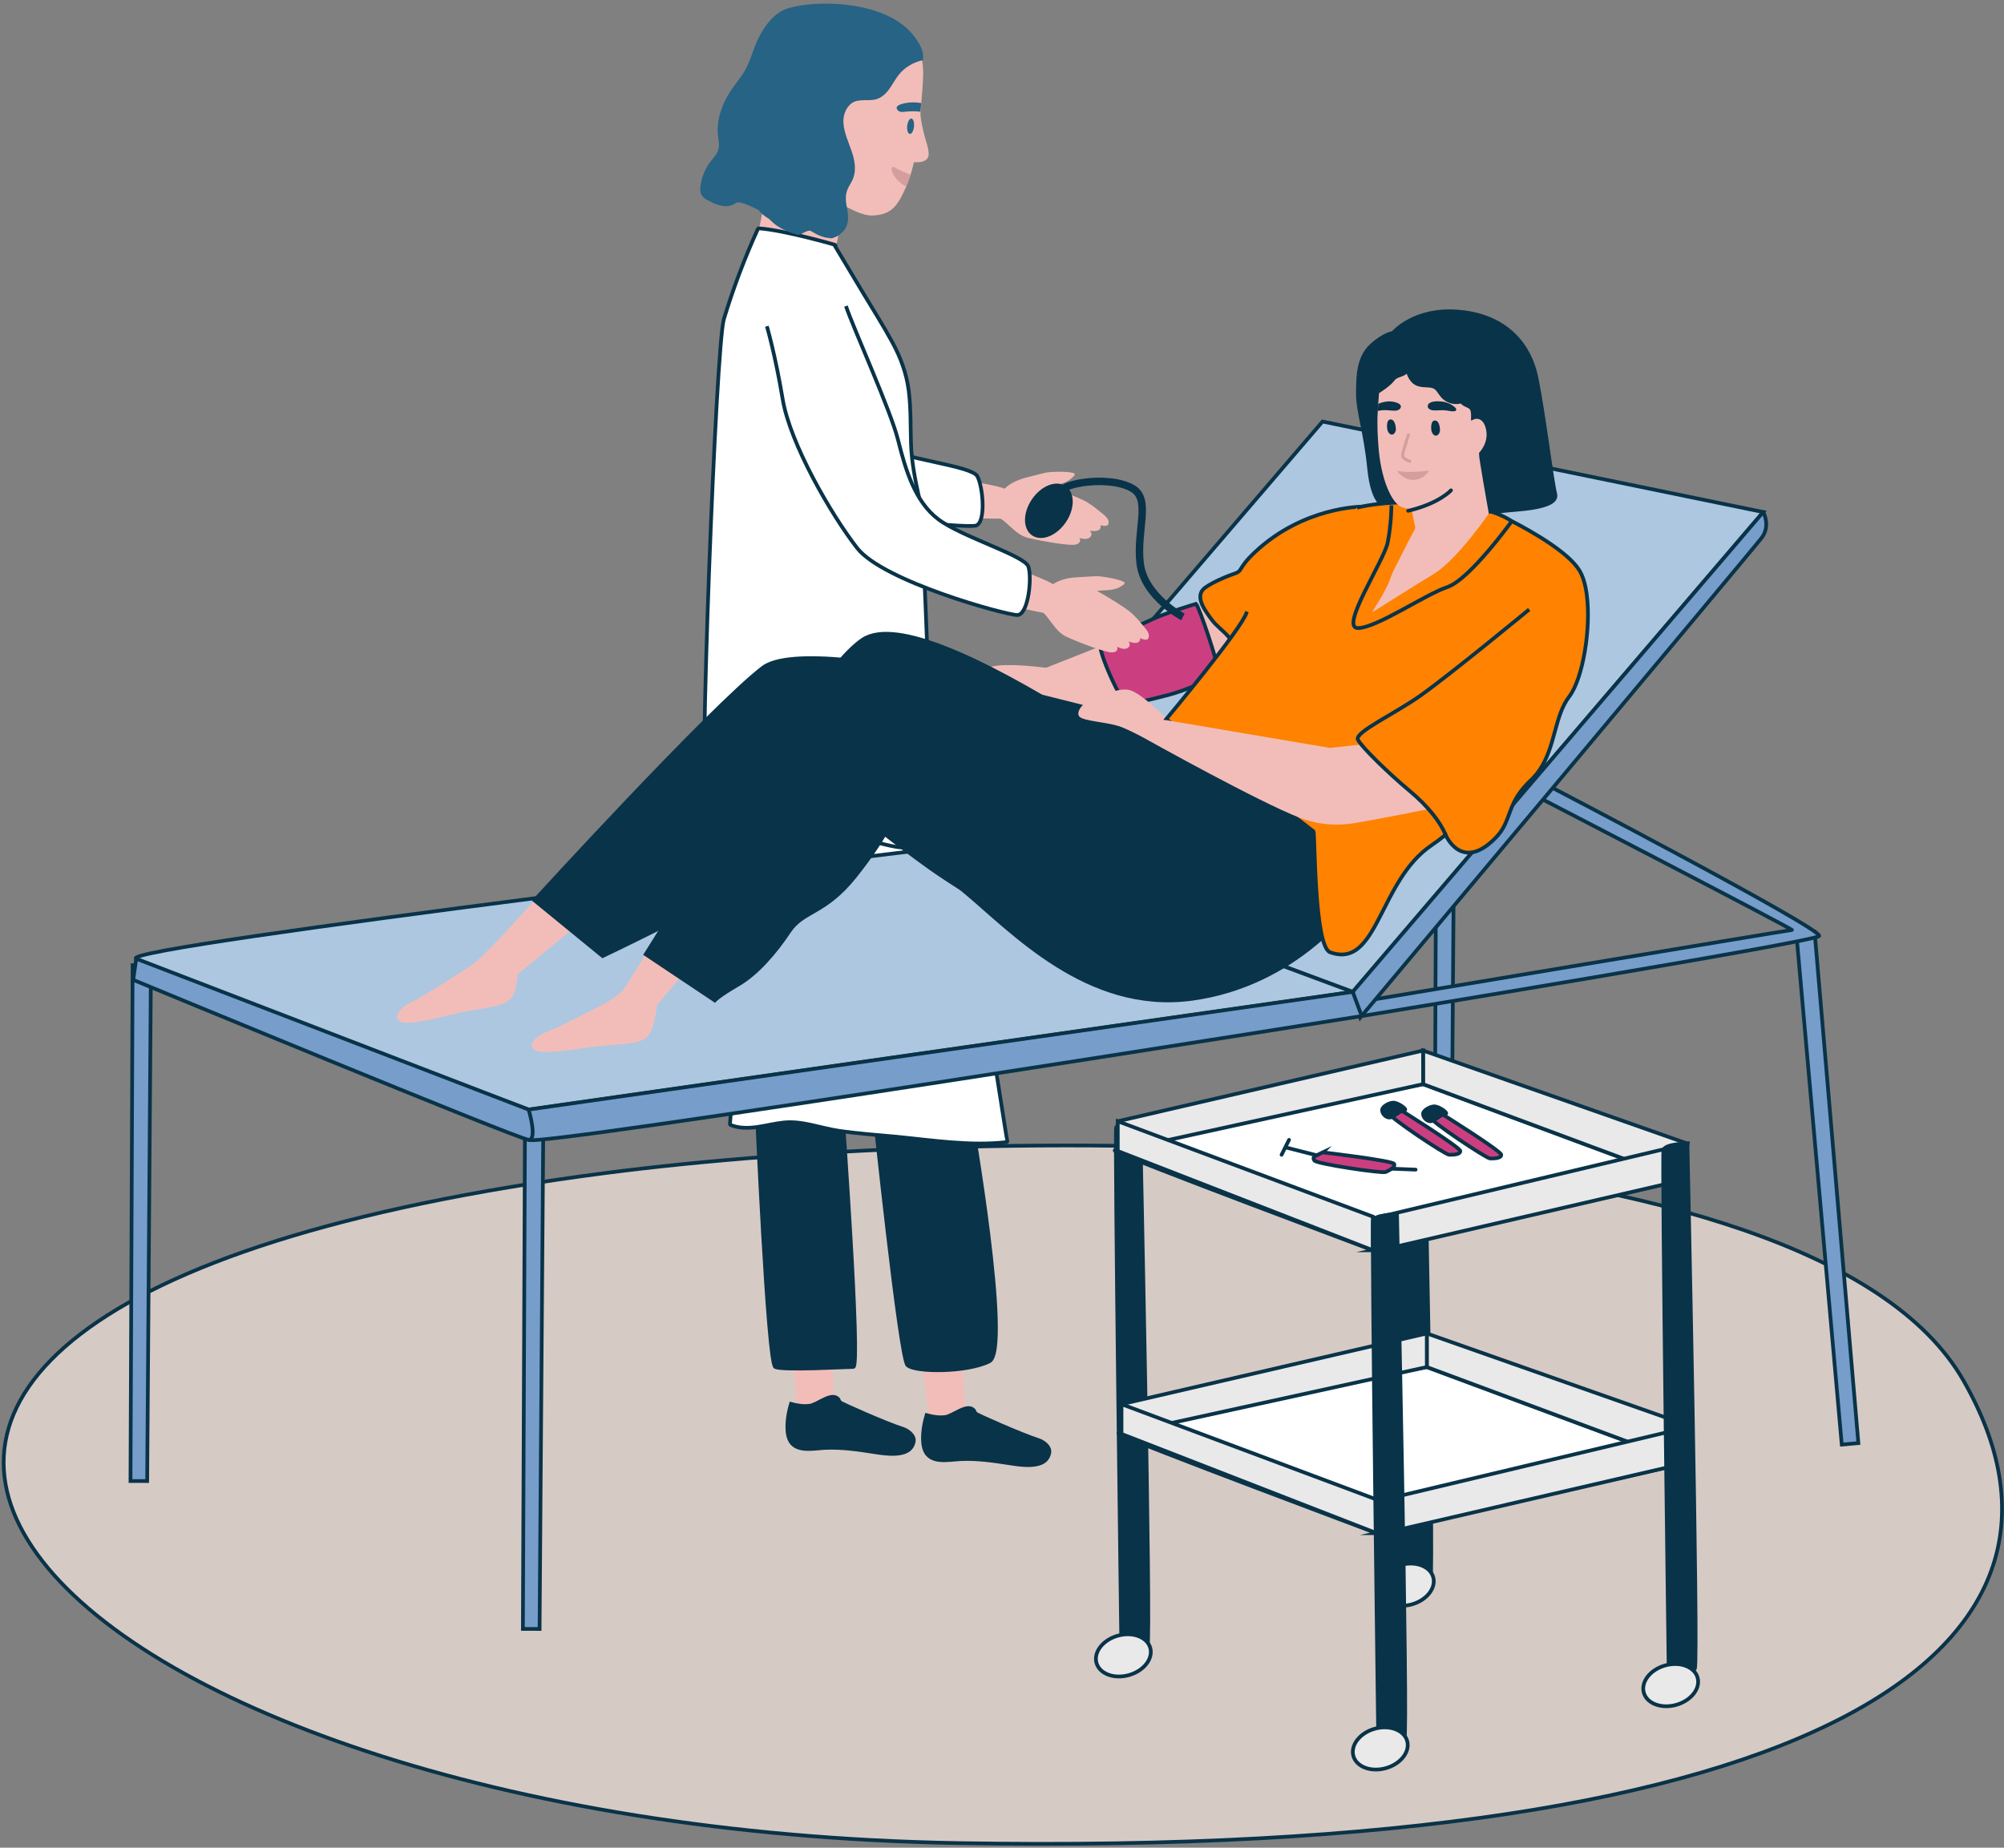 <svg width="463" height="427" viewBox="0 0 463 427" fill="none" xmlns="http://www.w3.org/2000/svg">
<rect x="0" y="0" width="463" height="427" fill="#808080" stroke="none"/>
<g clip-path="url(#clip0_49_1571)">
<path d="M139.888 271.088C231.192 259.225 418.78 258.305 453.585 318.959C488.389 379.613 424.027 429.463 221.325 425.936C9.831 422.246 -107.323 303.208 139.879 271.088H139.888Z" fill="#D6CAC5" stroke="#093348" stroke-width="0.86" stroke-miterlimit="10"/>
<path d="M331.923 163.113L331.433 282.288L335.287 282.296L336.156 163.655L331.923 163.113Z" fill="#779DCB" stroke="#093348" stroke-width="0.86" stroke-miterlimit="10"/>
<path d="M172.653 75.465C177.092 75 174.804 73.736 179.105 72.523C182.271 80.162 186.15 87.465 191.449 93.908C196.017 99.465 201.075 104.644 211.295 108.153C218.89 110.76 232.654 112.128 232.946 113.487C233.17 114.571 233.867 114.717 233.875 115.818C233.884 117.065 233.893 118.304 233.901 119.551C233.901 119.68 233.807 119.801 233.669 119.809C225.058 120.136 204.447 118.751 196.473 116.059C189.505 113.702 183.226 110.123 178.804 104.102C176.361 100.781 174.374 97.117 172.404 93.504C170.426 89.882 171.836 88.652 170.064 84.927C168.937 82.562 174.546 83.886 173.505 81.487C174.314 81.452 171.845 75.551 172.645 75.465H172.653Z" fill="#F2BDB8"/>
<path d="M231.407 113.719C230.736 114.218 230.039 114.88 229.729 115.577C229.333 116.454 229.695 117.59 229.927 118.519C229.746 118.45 229.557 118.39 229.359 118.347C228.981 118.252 228.817 118.846 229.196 118.94C232.482 119.766 234.194 123.474 237.428 124.274C240.86 125.117 247.157 126.166 248.43 125.857C248.817 125.762 249.23 125.65 249.437 125.28C249.652 124.893 249.549 124.609 249.359 124.343C250.254 124.566 251.355 124.713 251.888 124.11C252.396 123.534 252.172 123.052 251.751 122.648C253.041 122.863 254.504 122.786 254.28 121.375C255.226 121.633 256.327 121.71 256.121 120.472C255.975 119.62 254.951 118.897 254.34 118.399C253.402 117.616 252.43 116.85 251.39 116.196C249.222 114.837 242.632 112.592 242.349 112.549C244.766 111.801 246.503 111.835 248.215 109.865C248.336 109.728 248.344 109.478 248.155 109.383C247.088 108.867 242.607 108.979 241.497 109.254C239.923 109.65 238.34 110.02 236.783 110.45C234.598 111.052 232.731 112.024 231.407 113.719Z" fill="#F2BDB8"/>
<path d="M184.266 73.314C186.933 78.054 187.69 80.566 190.684 87.001C193.677 93.435 197.17 100.196 203.226 103.198C209.273 106.201 224.447 107.663 225.781 110.029C227.114 112.394 227.897 121.014 225.359 121.495C222.822 121.986 193.488 119.749 186.107 113.28C178.727 106.82 180.172 99.465 176.524 89.659C172.886 79.843 176.524 75.035 176.524 75.035" fill="white"/>
<path d="M184.266 73.314C186.933 78.054 187.69 80.566 190.684 87.001C193.677 93.435 197.17 100.196 203.226 103.198C209.273 106.201 224.447 107.663 225.781 110.029C227.114 112.394 227.897 121.014 225.359 121.495C222.822 121.986 193.488 119.749 186.107 113.28C178.727 106.82 180.172 99.465 176.524 89.659C172.886 79.843 176.524 75.035 176.524 75.035" stroke="#093348" stroke-width="0.86" stroke-miterlimit="10"/>
<path d="M206.486 267.423C206.89 275.776 208.774 283.957 210.469 292.163C210.598 294.34 210.908 296.516 211.166 298.684C211.553 301.953 211.94 305.23 212.327 308.499C212.637 311.148 212.955 313.789 213.265 316.439C213.265 316.602 213.256 316.774 213.247 316.938C213.247 317.032 213.29 317.101 213.351 317.144C213.806 320.963 214.254 324.791 214.71 328.611C214.718 328.714 214.787 328.809 214.899 328.834C217.617 329.419 220.361 329.841 223.131 330.108C223.278 330.125 223.45 330.03 223.424 329.858C222.607 323.974 220.645 277.737 220.869 273.29C221.196 266.726 221.359 260.189 221.118 253.643C221.961 253.823 222.796 254.03 223.63 254.262C223.931 254.348 224.121 253.901 223.819 253.815C222.916 253.565 222.004 253.35 221.101 253.161C221.032 251.363 220.938 249.565 220.791 247.767C220.766 247.458 220.284 247.518 220.31 247.836C220.447 249.582 220.542 251.32 220.619 253.066C216.026 252.129 211.329 251.879 206.649 252.344C206.555 252.352 206.443 252.447 206.443 252.55C206.348 257.514 206.245 262.477 206.486 267.44V267.423Z" fill="#F2BDB8"/>
<path d="M177.583 264.232C177.772 272.593 179.449 280.825 180.92 289.066C180.998 291.251 181.247 293.428 181.445 295.596C181.746 298.873 182.047 302.159 182.348 305.436C182.589 308.086 182.839 310.744 183.079 313.393C183.071 313.557 183.062 313.72 183.054 313.892C183.054 313.987 183.088 314.056 183.148 314.107C183.501 317.944 183.854 321.772 184.206 325.609C184.215 325.712 184.284 325.815 184.396 325.841C187.097 326.495 189.832 326.985 192.593 327.32C192.74 327.338 192.912 327.252 192.895 327.08C192.232 321.178 191.467 274.899 191.802 270.46C192.301 263.905 192.628 257.376 192.559 250.83C193.393 251.036 194.228 251.26 195.054 251.509C195.346 251.604 195.553 251.156 195.252 251.062C194.357 250.787 193.454 250.554 192.55 250.331C192.525 248.533 192.473 246.735 192.387 244.928C192.37 244.619 191.888 244.67 191.905 244.98C191.991 246.726 192.051 248.473 192.086 250.219C187.518 249.169 182.83 248.791 178.133 249.135C178.038 249.135 177.927 249.238 177.918 249.341C177.694 254.296 177.471 259.26 177.583 264.223V264.232Z" fill="#F2BDB8"/>
<path d="M218.28 327.501C220.293 327.252 223.484 324.155 225.032 325.961C225.11 326.237 225.247 326.486 225.505 326.718C225.669 326.951 236.017 331.57 239.94 332.809C240.878 333.11 242.314 334.065 242.443 335.252C242.512 335.948 242.099 336.705 242.065 336.766C240.688 339.321 235.802 338.555 233.523 338.202C229.643 337.6 225.875 337.024 221.936 337.204C219.312 337.325 214.959 338.374 213.677 335.123C213.669 335.105 213.66 335.08 213.652 335.054C212.826 332.878 213.368 329.385 214.082 327.037C215.484 327.432 216.955 327.647 218.28 327.484V327.501Z" fill="#093348" stroke="#093348" stroke-width="0.86" stroke-miterlimit="10"/>
<path d="M186.95 324.903C188.963 324.654 192.155 321.557 193.703 323.363C193.781 323.639 193.918 323.888 194.176 324.12C194.34 324.353 204.688 328.972 208.611 330.211C209.548 330.512 210.985 331.467 211.114 332.654C211.183 333.351 210.77 334.108 210.735 334.168C209.359 336.723 204.473 335.957 202.193 335.604C198.314 335.002 194.546 334.426 190.606 334.607C187.983 334.727 183.63 335.776 182.348 332.525C182.34 332.508 182.331 332.482 182.322 332.456C181.497 330.28 182.039 326.787 182.752 324.439C184.155 324.834 185.626 325.049 186.95 324.886V324.903Z" fill="#093348" stroke="#093348" stroke-width="0.86" stroke-miterlimit="10"/>
<path d="M224.267 257.832C224.267 257.832 233.729 312.026 228.568 314.606C223.407 317.187 211.363 317.187 209.643 315.467C207.923 313.746 201.901 256.111 201.901 256.111" fill="#093348"/>
<path d="M224.267 257.832C224.267 257.832 233.729 312.026 228.568 314.606C223.407 317.187 211.363 317.187 209.643 315.467C207.923 313.746 201.901 256.111 201.901 256.111" stroke="#093348" stroke-width="0.86" stroke-miterlimit="10"/>
<path d="M194.589 256.541C194.589 256.541 198.89 315.897 197.17 315.897C195.449 315.897 180.826 316.757 179.105 315.897C177.385 315.036 174.804 255.681 174.804 255.681" fill="#093348"/>
<path d="M194.589 256.541C194.589 256.541 198.89 315.897 197.17 315.897C195.449 315.897 180.826 316.757 179.105 315.897C177.385 315.036 174.804 255.681 174.804 255.681" stroke="#093348" stroke-width="0.86" stroke-miterlimit="10"/>
<path d="M190.202 58.312C187.036 60.402 183.234 59.138 180 57.942C178.125 57.245 176.507 56.205 174.916 55.121C175.191 53.761 175.475 52.394 175.75 51.035C176.963 45.082 178.004 39.043 179.484 33.176C180.654 28.514 182.34 23.963 185.445 20.669C185.712 20.385 186.107 20.841 185.841 21.116C185.153 21.847 184.55 22.639 183.991 23.473C185.944 26.966 188.447 29.245 191.406 31.404C192.284 32.05 193.213 32.806 193.643 33.976C194.245 35.611 198.219 36.686 197.858 38.286C196.439 44.6 194.082 51.155 193.118 57.581C192.783 57.65 190.538 58.08 190.193 58.303L190.202 58.312Z" fill="#F2BDB8"/>
<path d="M183.596 39.456C185.221 42.751 184.903 41.822 188.387 43.525C190.993 44.789 197.695 49.994 201.617 49.804C205.617 49.607 207.097 48.015 208.938 44.075C209.058 43.826 209.179 43.551 209.299 43.275C209.325 43.224 209.351 43.172 209.368 43.112C209.531 42.751 209.677 42.372 209.824 41.985C210.022 41.46 210.211 40.91 210.383 40.368C212.12 34.776 212.525 28.118 212.809 24.308C213.204 19.103 213.884 14.828 212.206 11.292C211.14 9.047 208.783 7.31 205.91 5.142C198.572 -0.398 188.808 2.836 184.034 9.4C178.408 17.133 183.51 39.43 183.596 39.465V39.456Z" fill="#F2BDB8"/>
<path d="M205.97 39.129C206.254 40.841 207.854 42.355 209.368 43.103C209.531 42.742 209.677 42.364 209.824 41.977C210.021 41.452 210.211 40.901 210.383 40.359C209.024 39.886 207.682 39.258 206.529 38.587C206.262 38.432 205.918 38.802 205.97 39.129Z" fill="#D39E9C"/>
<path d="M209.746 37.237C211.191 37.632 214.503 37.899 214.555 35.68C214.589 34.303 213.936 32.738 213.6 31.404C213.187 29.77 212.809 28.127 212.637 26.441C212.611 26.226 212.37 26.191 212.241 26.303C212.181 26.269 212.112 26.252 212.034 26.295C210.744 26.88 210.804 28.927 210.606 30.097C210.228 32.385 209.892 34.673 209.6 36.979C209.591 37.073 209.643 37.211 209.746 37.237Z" fill="#F2BDB8"/>
<path d="M163.699 185.556C164.327 194.038 165.092 202.416 164.473 210.924C164.172 215.027 163.802 219.148 164.172 223.26C164.533 227.328 165.927 231.053 167.2 234.89C169.884 243.01 169.376 251.363 168.645 259.75C168.636 259.853 168.714 259.948 168.817 259.991C172.86 261.565 177.041 259.819 181.127 259.406C185.419 258.976 189.574 260.705 193.781 261.324C198.073 261.961 202.417 262.262 206.727 262.666C215.243 263.483 223.991 264.903 232.551 263.948C232.714 263.931 232.774 263.716 232.714 263.595C232.336 262.881 220.748 179.569 207.123 144.076C207.105 143.99 207.08 143.896 207.071 143.809C207.037 143.646 207.002 143.483 206.976 143.319C206.581 141.212 206.391 139.07 206.434 136.911C206.434 136.807 206.357 136.704 206.254 136.678C200.766 135.147 194.968 135.62 189.333 135.371C183.26 135.095 177.221 134.459 171.226 133.461C171.062 133.435 170.924 133.521 170.916 133.693C170.813 136.713 170.89 139.732 171.148 142.743C171.165 142.906 171.174 143.07 171.2 143.233C171.208 143.379 171.226 143.517 171.243 143.663C170.641 144.351 170.185 145.186 169.729 145.96C169.367 146.571 166.572 156.145 165.109 161.306C162.873 169.186 163.105 177.461 163.699 185.547V185.556Z" fill="white" stroke="#093348" stroke-width="0.86" stroke-miterlimit="10"/>
<path d="M163.028 190.373C163.277 191.328 158.46 195.466 164.258 193.547C164.886 193.341 167.707 194.545 167.724 194.597C167.733 194.674 167.819 194.726 167.896 194.752C177.29 197.935 192.542 192.963 202.168 194.649C205.213 195.182 209.239 196.885 212.095 194.975C213.402 194.107 213.944 192.679 214.28 191.302C214.761 189.341 215.028 187.319 215.174 185.315C215.475 181.152 213.316 119.388 212.413 115.302C211.475 111.061 210.624 106.915 210.477 102.579C210.34 98.459 210.477 94.33 209.944 90.226C209.428 86.321 208.112 82.682 206.194 79.155C204.095 75.284 201.703 71.525 199.432 67.74C197.282 64.144 195.122 60.549 192.972 56.953C193.084 56.858 193.084 56.635 192.886 56.566C192.826 56.54 181.058 53.159 175.32 52.772C175.208 52.772 175.122 52.85 175.088 52.936C172.008 59.723 169.385 66.674 167.243 73.745C165.376 79.921 161.393 184.111 163.019 190.373H163.028Z" fill="white" stroke="#093348" stroke-width="0.86" stroke-miterlimit="10"/>
<path d="M185.462 85.392C189.91 85.779 194.417 85.676 198.873 85.297C200.542 93.4 202.968 101.297 206.951 108.635C210.383 114.949 214.374 120.996 223.751 126.373C230.71 130.373 243.974 134.313 244 135.706C244.017 136.816 244.671 137.083 244.465 138.175C244.241 139.397 244.017 140.627 243.785 141.848C243.759 141.977 243.648 142.08 243.51 142.055C234.994 140.747 215.019 135.491 207.699 131.336C201.299 127.706 195.811 123.001 192.611 116.257C190.839 112.532 189.583 108.558 188.327 104.644C187.071 100.712 185.927 96.755 184.886 92.764C184.223 90.226 183.621 87.68 183.054 85.125C183.854 85.246 184.662 85.332 185.462 85.409V85.392Z" fill="#F2BDB8"/>
<path d="M163.303 46.157C164.731 46.957 166.434 47.766 168.12 47.628C168.834 47.568 169.462 47.319 170.047 46.897C170.942 46.243 174.262 48.084 175.277 48.54C175.871 49.374 176.714 50.02 177.634 50.553C178.297 51.198 178.968 51.843 179.785 52.351C181.049 53.151 182.443 53.753 183.897 54.14C184.757 54.794 186.486 52.85 187.406 53.417C188.602 54.157 190.099 54.931 191.553 54.992C191.725 55.06 191.914 55.086 192.129 55.069C192.387 55.043 192.593 54.966 192.765 54.854C193.127 54.751 193.479 54.596 193.815 54.355C194.064 54.183 194.279 53.985 194.46 53.77C194.993 53.383 195.381 52.815 195.63 52.136C196.241 50.493 195.793 48.876 195.535 47.207C195.312 45.761 195.372 44.514 196.069 43.207C196.413 42.561 196.826 41.942 197.092 41.254C197.746 39.594 197.565 37.761 197.11 36.075C196.146 32.48 193.23 28.015 196.06 24.523C197.565 22.673 199.673 23.335 201.729 23.077C203.166 22.897 204.258 22.088 205.144 20.979C206.125 19.74 206.796 18.295 207.811 17.09C209.11 15.55 210.847 14.518 212.783 14.011C212.826 14.002 212.86 13.976 212.886 13.95C213.015 14.028 213.204 14.011 213.23 13.821C213.531 11.938 212.602 10.381 211.553 8.858C204.731 -0.992 184.955 0.049 180.619 2.527C177.763 4.161 175.888 7.155 174.623 10.174C173.763 12.221 173.221 14.398 172.094 16.325C171.079 18.045 169.737 19.55 168.662 21.237C166.632 24.411 165.367 28.17 165.961 31.963C166.193 33.443 166.262 34.527 165.367 35.791C164.868 36.505 164.266 37.142 163.776 37.865C162.727 39.439 162.03 41.288 161.815 43.164C161.651 44.583 162.056 45.478 163.303 46.174V46.157Z" fill="#266384"/>
<path d="M212.834 23.817C211.621 23.594 210.314 23.602 209.17 23.826C208.241 24.015 206.366 24.471 207.518 25.572C208.026 26.054 208.912 25.822 209.505 25.779C210.589 25.692 211.613 25.692 212.645 25.822L212.834 23.817Z" fill="#266384"/>
<path d="M211.166 29.254C211.062 30.235 210.632 30.991 210.202 30.948C209.772 30.905 209.505 30.071 209.6 29.09C209.703 28.11 210.133 27.353 210.563 27.396C210.994 27.439 211.26 28.273 211.166 29.254Z" fill="#266384"/>
<path d="M414.969 215.13L425.516 333.841L429.352 333.497L419.236 215.277L414.969 215.13Z" fill="#779DCB" stroke="#093348" stroke-width="0.86" stroke-miterlimit="10"/>
<path d="M314.624 234.804C314.624 234.804 418.892 217.72 420.285 216.326C421.679 214.933 357.515 181.453 357.515 181.453L355.425 184.24C355.425 184.24 414.703 214.924 414.006 214.924C413.309 214.924 313.136 231.681 313.136 231.681L314.616 234.804H314.624Z" fill="#779DCB" stroke="#093348" stroke-width="0.86" stroke-miterlimit="10"/>
<path d="M121.298 257.264L120.808 376.439L124.662 376.448L125.539 257.806L121.298 257.264Z" fill="#779DCB" stroke="#093348" stroke-width="0.86" stroke-miterlimit="10"/>
<path d="M30.64 223.087L30.149 342.263L34.003 342.271L34.872 223.629L30.64 223.087Z" fill="#779DCB" stroke="#093348" stroke-width="0.86" stroke-miterlimit="10"/>
<path d="M407.382 118.338L305.558 97.418L221.523 195.406L312.534 229.229L407.382 118.338Z" fill="#ADC7E0" stroke="#093348" stroke-width="0.86" stroke-miterlimit="10"/>
<path d="M122.133 256.43C122.133 256.43 36.352 224.352 31.465 221.556C26.579 218.769 221.514 195.406 221.514 195.406L312.525 229.229L122.133 256.43Z" fill="#ADC7E0" stroke="#093348" stroke-width="0.86" stroke-miterlimit="10"/>
<path d="M407.382 118.338C407.382 118.338 409.128 121.478 407.029 124.265C404.939 127.052 314.272 235.156 314.272 235.156L312.525 229.229L407.373 118.338H407.382Z" fill="#779DCB" stroke="#093348" stroke-width="0.86" stroke-miterlimit="10"/>
<path d="M314.624 234.804C314.624 234.804 122.133 265.488 122.133 263.397V256.421L312.525 229.221L314.616 234.804H314.624Z" fill="#779DCB" stroke="#093348" stroke-width="0.86" stroke-miterlimit="10"/>
<path d="M31.474 221.556L122.141 256.43C122.141 256.43 124.232 263.406 122.141 263.406C120.051 263.406 30.777 226.442 30.777 226.442L31.474 221.556Z" fill="#779DCB" stroke="#093348" stroke-width="0.86" stroke-miterlimit="10"/>
<path d="M321.842 76.936C321.842 76.936 326.633 71.164 336.956 72.024C347.278 72.884 353.3 78.906 355.02 87.508C356.741 96.11 358.461 110.734 359.321 114.175C360.182 117.616 349.799 117.728 347.253 118.097C344.698 118.476 340.397 119.336 340.397 119.336C340.397 119.336 327.872 120.592 323.812 119.104C319.751 117.616 317.171 116.756 316.31 108.153C315.45 99.551 313.73 95.25 313.73 90.949C313.73 86.648 313.91 82.562 316.827 79.869C319.743 77.177 321.833 76.936 321.833 76.936H321.842Z" fill="#093348" stroke="#093348" stroke-width="0.86" stroke-miterlimit="10"/>
<path d="M284.947 157.564C284.887 153.091 284.482 137.401 284.482 137.401L241.093 154.554L240.215 162.614C240.215 162.614 242.065 162.769 245.153 162.975C246.237 163.053 247.475 163.121 248.835 163.216C254.486 163.552 263.484 161.048 268.998 159.767C274.59 158.468 284.233 153.814 287.923 150.304C289.385 148.919 284.964 159.276 284.947 157.564Z" fill="#F2BDB8"/>
<path d="M242.848 154.476C242.848 154.476 232.112 152.885 228.422 154.253C224.731 155.62 221.566 163.001 220.671 164.102C219.768 165.203 219.355 169.031 221.127 169.556C222.899 170.081 229.204 165.504 233.136 164.438C237.067 163.371 241.875 162.752 241.875 162.752L246.263 157.031L242.865 154.476H242.848Z" fill="#F2BDB8"/>
<path d="M276.31 139.551C277.17 140.412 281.463 153.521 281.471 155.035C281.48 156.549 273.299 159.767 269.858 160.627C266.418 161.487 261.11 162.984 259.897 162.235C258.676 161.487 252.654 148.584 254.374 147.724C256.095 146.863 262.116 145.143 265.557 143.422C268.998 141.702 276.31 139.551 276.31 139.551Z" fill="#CB3F81" stroke="#093348" stroke-width="0.86" stroke-miterlimit="10"/>
<path d="M242.435 135.637C241.678 135.999 240.878 136.515 240.43 137.143C239.88 137.934 240.017 139.113 240.069 140.068C239.897 139.964 239.725 139.87 239.544 139.792C239.183 139.629 238.916 140.179 239.278 140.343C242.349 141.771 243.321 145.736 246.357 147.139C249.566 148.618 255.553 150.829 256.86 150.769C257.256 150.751 257.686 150.717 257.962 150.399C258.245 150.063 258.202 149.762 258.065 149.461C258.899 149.857 259.957 150.201 260.594 149.711C261.205 149.246 261.067 148.73 260.731 148.248C261.962 148.704 263.407 148.911 263.458 147.474C264.336 147.904 265.411 148.188 265.437 146.941C265.454 146.072 264.585 145.177 264.086 144.567C263.312 143.62 262.504 142.683 261.609 141.848C259.742 140.102 253.686 136.652 253.428 136.558C255.94 136.283 257.643 136.644 259.699 135.027C259.845 134.915 259.897 134.665 259.725 134.545C258.77 133.84 254.349 133.1 253.213 133.16C251.596 133.255 249.97 133.315 248.353 133.444C246.091 133.624 244.078 134.227 242.452 135.637H242.435Z" fill="#F2BDB8"/>
<path d="M314.513 117.108C314.513 117.108 298.822 140.171 297.893 141.1C296.964 142.029 299.287 155.035 297.437 155.268C295.579 155.5 292.74 161.066 292.74 161.066C292.74 161.066 290.375 160.283 287.355 158.984C287.355 158.906 286.865 153.289 286.719 152.773C286.117 150.622 285.119 148.549 283.605 146.898C282.418 145.599 280.938 144.567 279.906 143.147C278.667 141.435 276.129 138.227 277.945 136.24C279.097 134.975 283.476 133.143 284.93 132.67C287.398 131.878 285.644 131.612 290.056 127.491C301.214 117.1 314.521 117.1 314.521 117.1L314.513 117.108Z" fill="#FF8200" stroke="#093348" stroke-width="0.86" stroke-miterlimit="10"/>
<path d="M123.492 208.059L111.122 221.66L118.348 226.201L135.449 212.085L123.492 208.059Z" fill="#F2BDB8"/>
<path d="M119.698 220.318C119.698 220.318 120.008 226.709 118.735 229.617C117.47 232.524 114.356 232.498 107.234 233.823C104.576 234.322 95.234 237.014 92.825 236.206C90.416 235.397 92.317 232.868 95.01 231.604C97.702 230.339 105.324 225.427 107.672 223.887C110.021 222.356 111.535 220.825 111.535 220.825L115.242 217.126L119.698 220.318Z" fill="#F2BDB8"/>
<path d="M153.565 213.573L143.802 229.152L151.724 232.335L166.047 215.414L153.565 213.573Z" fill="#F2BDB8"/>
<path d="M267.433 168.059C267.433 168.059 188.396 144.928 176.189 154.347C163.982 163.767 123.483 208.059 123.483 208.059L139.234 220.946C139.234 220.946 161.892 210.133 165.376 207.345C168.86 204.558 198.503 188.085 198.503 188.085C198.503 188.085 207.019 194.993 215.071 200.722C223.923 207.019 252.904 224.085 252.904 224.085L271.381 198.279L295.441 201.066C295.441 201.066 312.414 192.885 311.596 188.085C310.779 183.285 267.424 168.059 267.424 168.059H267.433Z" fill="#093348" stroke="#093348" stroke-width="0.86" stroke-miterlimit="10"/>
<path d="M318.332 197.117C318.332 197.117 316.027 203.629 314.513 206.416C312.999 209.204 299.519 227.569 275.338 230.829C251.157 234.081 233.729 215.019 222.796 205.952C211.871 196.885 206.753 188.283 206.753 188.283C206.753 188.283 204.43 193.943 197.454 202.623C190.477 211.302 185.6 210.365 182.34 215.251C179.088 220.137 174.899 225.014 170.486 227.569C166.073 230.124 165.135 231.191 165.135 231.191L149.187 220.533C149.187 220.533 159.81 203.5 171.182 185.719C181.737 169.212 192.826 152.033 199.389 147.775C215.062 137.599 283.003 189.668 284.164 189.668C285.325 189.668 308.113 183.388 308.113 183.388L318.323 197.1L318.332 197.117Z" fill="#093348" stroke="#093348" stroke-width="0.86" stroke-miterlimit="10"/>
<path d="M269.944 166.476C269.944 166.476 264.035 160.403 261.101 159.509C258.168 158.614 252.706 161.693 251.63 161.952C250.546 162.21 248.482 164.386 249.325 165.547C250.177 166.709 256.25 166.855 259.192 168.059C262.134 169.255 265.411 171.147 265.411 171.147L270.839 169.676L269.936 166.476H269.944Z" fill="#F2BDB8"/>
<path d="M347.777 97.814C347.244 96.781 346.367 95.93 345.231 95.543C343.855 95.078 342.547 95.525 342.212 97.039C342.117 97.461 342.754 97.659 342.848 97.237C343.003 97.16 343.158 97.091 343.313 97.013C343.192 98.08 343.227 99.147 343.201 100.239C343.175 101.917 342.659 103.5 342.504 105.16C342.453 105.745 343.906 105.616 344.242 105.521C347.364 104.669 349.24 100.661 347.777 97.796V97.814Z" fill="#FEA689"/>
<path d="M152.043 229.41C152.043 229.41 151.767 235.81 150.245 238.589C148.722 241.367 145.617 241.058 138.408 241.737C135.716 241.987 126.167 243.827 123.845 242.804C121.522 241.78 123.638 239.44 126.434 238.417C129.23 237.402 137.264 233.195 139.741 231.879C142.219 230.563 143.509 229.221 143.509 229.221L147.268 226.227L152.043 229.41Z" fill="#F2BDB8"/>
<path d="M288.078 141.332C288.052 141.409 288.035 141.487 288.009 141.556C286.908 145.298 269.428 166.21 269.428 166.21C269.428 166.21 303.115 191.767 303.467 192.12C303.82 192.472 303.596 218.726 307.304 220.068C311.691 221.668 314.358 219.389 316.758 215.552C317.222 214.821 317.661 214.038 318.108 213.212C318.556 212.378 319.003 211.5 319.459 210.606C319.958 209.625 320.474 208.61 320.999 207.595C321.541 206.571 322.1 205.548 322.702 204.524C322.994 204.025 323.304 203.526 323.614 203.036C325.472 200.12 327.726 197.401 330.667 195.397C331.786 194.631 332.895 193.806 333.988 192.928C334.005 192.971 337.635 201.677 345.541 193.625C346.263 192.885 346.805 192.163 347.227 191.431C348.139 189.874 348.543 188.317 349.248 186.614C349.893 185.04 350.797 183.337 352.586 181.41C352.913 181.057 353.274 180.687 353.67 180.317C354.453 179.586 355.106 178.803 355.674 177.978C359.416 172.55 359.081 165.504 362.564 160.962C365.696 156.876 367.666 145.126 366.582 137.272C366.504 136.721 366.418 136.188 366.306 135.672C365.988 134.149 365.532 132.842 364.922 131.844C362.349 127.646 354.143 122.949 349.274 120.429C348.147 119.715 346.917 119.095 345.575 118.605C345.549 118.596 345.532 118.588 345.532 118.588C344.379 118.166 343.141 117.831 341.816 117.599C328.999 115.396 319.674 115.87 313.515 117.306" fill="#FF8200"/>
<path d="M288.078 141.332C288.052 141.409 288.035 141.487 288.009 141.556C286.908 145.298 269.428 166.21 269.428 166.21C269.428 166.21 303.115 191.767 303.467 192.12C303.82 192.472 303.596 218.726 307.304 220.068C311.691 221.668 314.358 219.389 316.758 215.552C317.222 214.821 317.661 214.038 318.108 213.212C318.556 212.378 319.003 211.5 319.459 210.606C319.958 209.625 320.474 208.61 320.999 207.595C321.541 206.571 322.1 205.548 322.702 204.524C322.994 204.025 323.304 203.526 323.614 203.036C325.472 200.12 327.726 197.401 330.667 195.397C331.786 194.631 332.895 193.806 333.988 192.928C334.005 192.971 337.635 201.677 345.541 193.625C346.263 192.885 346.805 192.163 347.227 191.431C348.139 189.874 348.543 188.317 349.248 186.614C349.893 185.04 350.797 183.337 352.586 181.41C352.913 181.057 353.274 180.687 353.67 180.317C354.453 179.586 355.106 178.803 355.674 177.978C359.416 172.55 359.081 165.504 362.564 160.962C365.696 156.876 367.666 145.126 366.582 137.272C366.504 136.721 366.418 136.188 366.306 135.672C365.988 134.149 365.532 132.842 364.922 131.844C362.349 127.646 354.143 122.949 349.274 120.429C348.147 119.715 346.917 119.095 345.575 118.605C345.549 118.596 345.532 118.588 345.532 118.588C344.379 118.166 343.141 117.831 341.816 117.599C328.999 115.396 319.674 115.87 313.515 117.306" stroke="#093348" stroke-width="0.86" stroke-miterlimit="10"/>
<path d="M265.411 171.147C265.411 171.147 290.71 185.272 300.293 188.988C306.607 191.431 312.078 190.373 313.497 190.132C317.756 189.436 329.954 187.001 329.954 187.001L313.962 172.111L307.269 172.842L269.127 166.373L265.403 171.147H265.411Z" fill="#F2BDB8"/>
<path d="M346.126 130.528C346.126 130.528 346.143 130.545 346.152 130.554C346.143 130.554 346.134 130.536 346.126 130.528Z" fill="#F7B36F"/>
<path d="M353.3 140.842C353.3 140.842 335.356 155.629 328.353 160.627C322.332 164.928 312.87 169.229 313.73 170.949C314.59 172.67 320.973 178.846 325.523 182.64C330.074 186.433 332.749 189.978 333.997 192.937" fill="#FF8200"/>
<path d="M353.3 140.842C353.3 140.842 335.356 155.629 328.353 160.627C322.332 164.928 312.87 169.229 313.73 170.949C314.59 172.67 320.973 178.846 325.523 182.64C330.074 186.433 332.749 189.978 333.997 192.937" stroke="#093348" stroke-width="0.86" stroke-miterlimit="10"/>
<path d="M349.283 120.437C349.283 120.437 339.536 133.96 334.375 135.68C329.214 137.401 318.031 145.143 313.73 145.143C309.429 145.143 319.751 129.659 320.612 125.358C321.472 121.057 321.472 116.756 321.472 116.756" stroke="#093348" stroke-width="0.86" stroke-miterlimit="10"/>
<path d="M344.448 102.992L344.319 118.192C344.319 118.192 338.539 124.257 333.773 125.074C329.016 125.891 327.046 122.287 327.046 122.287L326.797 121.014L326.607 120.085L326.263 118.373L326.108 117.616L324.362 108.919L344.448 102.983V102.992Z" fill="#F2BDB8"/>
<path d="M346.341 104.067C346.134 104.712 343.33 105.925 343.08 106.562C341.222 111.328 342.487 110.674 338.126 113.607C332.93 117.1 326.685 118.493 323.665 117.108C321.558 116.136 319.003 110.846 318.461 103.001C318.349 101.349 318.1 98.364 318.323 94.94C318.366 94.381 318.401 93.839 318.427 93.323C318.599 90.863 318.745 88.996 318.745 88.996C318.745 88.996 326.556 78.665 331.545 78.579C336.543 78.501 345.833 80.36 347.898 85.452C348.242 86.312 348.397 87.25 348.491 88.17C349.05 93.444 347.915 99.061 346.341 104.067Z" fill="#F2BDB8"/>
<path d="M330.693 98.218C330.762 97.728 330.951 97.272 331.373 97.194C332.517 96.988 332.758 98.983 332.672 99.62C332.62 99.998 332.397 100.437 332.035 100.609C331.648 100.798 331.261 100.583 331.029 100.257C330.822 99.973 330.719 99.62 330.676 99.267C330.65 99.018 330.633 98.605 330.685 98.209L330.693 98.218Z" fill="#093348"/>
<path d="M320.474 97.994C320.534 97.504 320.706 97.048 321.128 96.953C322.263 96.721 322.556 98.708 322.495 99.353C322.452 99.732 322.237 100.179 321.885 100.36C321.506 100.558 321.11 100.36 320.87 100.033C320.655 99.749 320.543 99.405 320.491 99.052C320.457 98.803 320.431 98.39 320.474 97.994Z" fill="#093348"/>
<path d="M322.736 108.773C322.736 108.773 323.992 109.117 326.126 109.057C328.551 108.988 330.177 108.764 330.177 108.764C330.177 108.764 329.085 110.786 326.616 110.897C324.147 111.009 322.745 108.773 322.745 108.773H322.736Z" fill="#D39E9C"/>
<path d="M325.73 106.966C325.73 106.966 325.661 106.966 325.627 106.949C325.429 106.889 323.657 106.295 323.708 105.22C323.751 104.36 324.93 100.79 325.067 100.386C325.128 100.205 325.326 100.102 325.506 100.162C325.687 100.222 325.79 100.42 325.73 100.601C325.377 101.676 324.44 104.601 324.405 105.246C324.388 105.633 325.248 106.089 325.842 106.278C326.022 106.338 326.126 106.536 326.065 106.717C326.014 106.863 325.885 106.958 325.73 106.958V106.966Z" fill="#D39E9C"/>
<path d="M330.53 92.996C331.476 92.583 333.154 92.755 333.704 92.893C334.401 93.065 335.072 93.306 335.631 93.719C335.863 93.891 336.293 94.192 336.397 94.441C336.818 95.474 334.556 94.906 334.177 94.854C333.179 94.717 332.19 94.88 331.192 94.846C330.65 94.82 329.807 94.502 329.859 93.831C329.885 93.435 330.151 93.177 330.53 93.013V92.996Z" fill="#093348"/>
<path d="M322.289 94.915C321.291 94.915 320.31 94.708 319.304 94.811C319.166 94.829 318.753 94.906 318.323 94.94C318.366 94.381 318.401 93.839 318.427 93.323C318.865 93.117 319.356 92.979 319.854 92.876C320.895 92.669 322.014 92.738 322.986 93.177C324.25 93.745 323.571 94.915 322.289 94.915Z" fill="#093348"/>
<path d="M327.046 121.968C327.046 121.968 325.024 125.745 323.889 128.076C322.762 130.399 321.893 131.68 321.11 134.003C320.319 136.326 316.947 141.556 316.947 141.556C316.947 141.556 325.781 135.973 331.304 132.609C336.827 129.237 344.319 118.192 344.319 118.192C344.319 118.192 338.857 121.427 337.412 121.685C327.115 123.508 327.055 121.968 327.055 121.968H327.046Z" fill="#F2BDB8"/>
<path d="M348.896 83.809C348.01 81.788 346.384 80.463 344.543 79.344C342.487 78.106 340.242 76.738 337.816 76.489C335.029 76.205 332.285 77.34 329.678 78.183C328.216 78.656 326.538 79.069 325.644 80.334C325.506 80.342 325.386 80.428 325.377 80.592C325.326 80.6 325.282 80.626 325.231 80.661C324.938 80.901 324.637 81.117 324.319 81.314C324.224 81.375 324.181 81.452 324.164 81.538C321.79 83.319 318.814 87.129 318.117 89.986C318.048 90.252 318.358 90.536 318.607 90.364C319.442 89.788 320.285 89.211 321.033 88.532C321.996 87.654 321.842 87.293 323.115 86.811C323.803 86.553 324.508 86.39 324.956 85.762C325.033 85.65 325.093 85.538 325.145 85.418C325.386 86.347 325.756 87.241 326.358 87.93C327.373 89.117 328.706 89.013 330.134 89.117C331.915 89.246 332.138 90.028 333.05 91.25C333.437 91.766 333.902 92.162 334.47 92.463C335.493 92.996 336.594 93.065 337.652 92.773C338.616 94.046 339.949 93.504 340.233 95.112C340.311 95.568 340.328 96.05 340.311 96.532C340.68 96.368 341.102 96.308 341.541 96.385C342.917 96.609 343.528 98.028 343.777 99.25C344.199 101.323 343.459 103.327 342.126 104.85C342.074 105.624 344.319 118.184 344.319 118.184C344.319 118.184 351.356 116.024 351.485 115.74C352.646 113.177 346.444 110.777 347.502 108.171C348.474 105.762 348.947 103.336 349.257 100.773C349.635 97.616 350.014 94.441 350.005 91.259C350.005 88.798 349.893 86.097 348.887 83.809H348.896Z" fill="#093348" stroke="#093348" stroke-width="0.86" stroke-miterlimit="10"/>
<path d="M335.235 113.315C335.235 113.315 332.569 116.334 325.343 118.046" stroke="#093348" stroke-width="0.86" stroke-miterlimit="10" stroke-linecap="round"/>
<path d="M245.882 120.466C247.89 117.523 247.927 114.052 245.965 112.713C244.002 111.374 240.784 112.675 238.776 115.619C236.768 118.562 236.731 122.034 238.693 123.372C240.656 124.711 243.874 123.41 245.882 120.466Z" fill="#093348" stroke="#093348" stroke-width="0.86" stroke-miterlimit="10"/>
<path d="M245.97 112.721C248.783 111.173 257.385 110.312 261.686 112.893C265.987 115.474 262.547 122.356 263.407 130.098C264.267 137.84 273.299 142.571 273.299 142.571" stroke="#093348" stroke-width="1.72" stroke-miterlimit="10"/>
<path d="M195.449 70.734C197.17 75.895 205.772 94.82 207.492 101.702C209.213 108.583 211.372 115.887 216.74 119.973C222.116 124.067 236.74 128.368 237.6 130.949C238.46 133.53 237.6 142.132 235.02 142.132C232.439 142.132 204.052 134.39 198.03 126.648C192.008 118.906 182.546 102.562 180.826 92.239C179.105 81.916 177.178 75.396 177.178 75.396" fill="white"/>
<path d="M195.449 70.734C197.17 75.895 205.772 94.82 207.492 101.702C209.213 108.583 211.372 115.887 216.74 119.973C222.116 124.067 236.74 128.369 237.6 130.949C238.46 133.53 237.6 142.132 235.02 142.132C232.439 142.132 204.052 134.39 198.03 126.648C192.008 118.906 182.546 102.562 180.826 92.239C179.105 81.916 177.178 75.396 177.178 75.396" stroke="#093348" stroke-width="0.86" stroke-miterlimit="10"/>
<path d="M328.784 243.638C328.784 243.638 331.364 363.209 330.504 364.929C329.644 366.65 324.483 367.51 324.483 367.51C324.483 367.51 322.874 246.632 323.244 245.135C323.614 243.638 328.784 243.638 328.784 243.638Z" fill="#093348" stroke="#093348" stroke-width="0.86" stroke-miterlimit="10"/>
<path d="M326.193 370.769C329.624 369.806 331.833 366.986 331.126 364.47C330.42 361.955 327.067 360.696 323.636 361.659C320.206 362.622 317.997 365.442 318.703 367.958C319.409 370.473 322.763 371.732 326.193 370.769Z" fill="#E9E9E9" stroke="#093348" stroke-width="0.86" stroke-miterlimit="10"/>
<path d="M263.407 259.122C263.407 259.122 265.988 378.693 265.127 380.413C264.267 382.134 259.106 382.994 259.106 382.994C259.106 382.994 257.497 262.116 257.867 260.619C258.237 259.122 263.407 259.122 263.407 259.122Z" fill="#093348" stroke="#093348" stroke-width="0.86" stroke-miterlimit="10"/>
<path d="M317.188 288.937C317.188 288.937 260.843 267.862 257.635 266.03C254.426 264.197 328.784 250.546 328.784 250.546L388.56 272.765L317.179 288.937H317.188Z" fill="white" stroke="#093348" stroke-width="0.86" stroke-miterlimit="10"/>
<path d="M328.792 250.546L328.784 242.778L389.859 264.283L388.569 272.765L328.792 250.546Z" fill="#E9E9E9" stroke="#093348" stroke-width="0.86" stroke-miterlimit="10"/>
<path d="M317.601 289.23V281.488L389.859 264.283L388.569 272.765L317.601 289.23Z" fill="#E9E9E9" stroke="#093348" stroke-width="0.86" stroke-miterlimit="10"/>
<path d="M328.792 250.546L328.784 242.778L258.246 259.122V266.004L328.792 250.546Z" fill="#E9E9E9" stroke="#093348" stroke-width="0.86" stroke-miterlimit="10"/>
<path d="M317.188 288.937L317.179 281.161L258.246 259.122V266.004L317.188 288.937Z" fill="#E9E9E9" stroke="#093348" stroke-width="0.86" stroke-miterlimit="10"/>
<path d="M318.048 354.314C318.048 354.314 261.704 333.239 258.495 331.406C255.286 329.574 329.644 315.923 329.644 315.923L389.421 338.142L318.039 354.314H318.048Z" fill="white" stroke="#093348" stroke-width="0.86" stroke-miterlimit="10"/>
<path d="M329.652 315.923L329.644 308.155L390.72 329.66L389.429 338.142L329.652 315.923Z" fill="#E9E9E9" stroke="#093348" stroke-width="0.86" stroke-miterlimit="10"/>
<path d="M318.461 354.607V346.865L390.72 329.66L389.429 338.142L318.461 354.607Z" fill="#E9E9E9" stroke="#093348" stroke-width="0.86" stroke-miterlimit="10"/>
<path d="M329.652 315.923L329.644 308.155L259.106 324.499V331.381L329.652 315.923Z" fill="#E9E9E9" stroke="#093348" stroke-width="0.86" stroke-miterlimit="10"/>
<path d="M318.048 354.314L318.04 346.538L259.106 324.499V331.381L318.048 354.314Z" fill="#E9E9E9" stroke="#093348" stroke-width="0.86" stroke-miterlimit="10"/>
<path d="M389.859 264.283C389.859 264.283 392.44 383.854 391.58 385.575C390.72 387.295 385.558 388.155 385.558 388.155C385.558 388.155 383.95 267.277 384.32 265.78C384.689 264.283 389.859 264.283 389.859 264.283Z" fill="#093348" stroke="#093348" stroke-width="0.86" stroke-miterlimit="10"/>
<path d="M322.762 280.628C322.762 280.628 325.343 400.198 324.483 401.919C323.622 403.639 318.461 404.499 318.461 404.499C318.461 404.499 316.852 283.621 317.222 282.124C317.592 280.628 322.762 280.628 322.762 280.628Z" fill="#093348" stroke="#093348" stroke-width="0.86" stroke-miterlimit="10"/>
<path d="M387.273 393.992C390.704 393.029 392.912 390.209 392.206 387.693C391.5 385.178 388.147 383.919 384.716 384.882C381.285 385.845 379.077 388.665 379.783 391.181C380.489 393.696 383.843 394.955 387.273 393.992Z" fill="#E9E9E9" stroke="#093348" stroke-width="0.86" stroke-miterlimit="10"/>
<path d="M260.819 387.116C264.25 386.153 266.458 383.333 265.752 380.817C265.046 378.302 261.693 377.043 258.262 378.006C254.831 378.969 252.623 381.789 253.329 384.305C254.035 386.82 257.389 388.079 260.819 387.116Z" fill="#E9E9E9" stroke="#093348" stroke-width="0.86" stroke-miterlimit="10"/>
<path d="M320.174 408.623C323.604 407.66 325.813 404.84 325.107 402.324C324.4 399.808 321.047 398.55 317.616 399.512C314.186 400.475 311.977 403.296 312.683 405.811C313.39 408.327 316.743 409.586 320.174 408.623Z" fill="#E9E9E9" stroke="#093348" stroke-width="0.86" stroke-miterlimit="10"/>
<path d="M333.085 257.402C333.085 257.402 346.848 266.004 346.848 266.864C346.848 267.724 345.128 267.724 344.268 267.724C343.407 267.724 330.504 259.122 330.504 258.262C330.504 257.402 330.504 257.402 333.085 257.402Z" fill="#CB3F81" stroke="#093348" stroke-width="0.86" stroke-miterlimit="10"/>
<path d="M331.364 255.681C332.577 255.681 334.805 257.402 333.945 257.402C333.085 257.402 331.364 259.122 330.504 259.122C329.644 259.122 328.784 258.262 328.784 257.402C328.784 256.541 330.504 255.681 331.364 255.681Z" fill="#093348" stroke="#093348" stroke-width="0.86" stroke-miterlimit="10"/>
<path d="M323.622 256.541C323.622 256.541 337.386 265.144 337.386 266.004C337.386 266.864 335.665 266.864 334.805 266.864C333.945 266.864 321.042 258.262 321.042 257.402C321.042 256.541 321.042 256.541 323.622 256.541Z" fill="#CB3F81" stroke="#093348" stroke-width="0.86" stroke-miterlimit="10"/>
<path d="M305.609 266.305C305.609 266.305 321.73 268.206 322.1 268.98C322.28 269.367 321.988 269.746 321.549 270.073C321.11 270.4 320.526 270.675 320.138 270.856C319.364 271.225 304.018 268.954 303.648 268.18C303.278 267.406 303.278 267.406 305.618 266.296L305.609 266.305Z" fill="#CB3F81" stroke="#093348" stroke-width="0.86" stroke-miterlimit="10"/>
<path d="M321.902 254.821C323.115 254.821 325.343 256.541 324.483 256.541C323.622 256.541 321.902 258.262 321.042 258.262C320.181 258.262 319.321 257.402 319.321 256.541C319.321 255.681 321.042 254.821 321.902 254.821Z" fill="#093348" stroke="#093348" stroke-width="0.86" stroke-miterlimit="10"/>
<path d="M327.063 270.305L321.541 270.081" stroke="#093348" stroke-width="0.86" stroke-linecap="round" stroke-linejoin="round"/>
<path d="M304.285 267.01L296.955 265.144L297.816 263.423L296.095 266.864" stroke="#093348" stroke-width="0.86" stroke-linecap="round" stroke-linejoin="round"/>
</g>
<defs>
<clipPath id="clip0_49_1571">
<rect width="462.558" height="425.723" fill="white" transform="translate(0.42 0.823)"/>
</clipPath>
</defs>
</svg>
